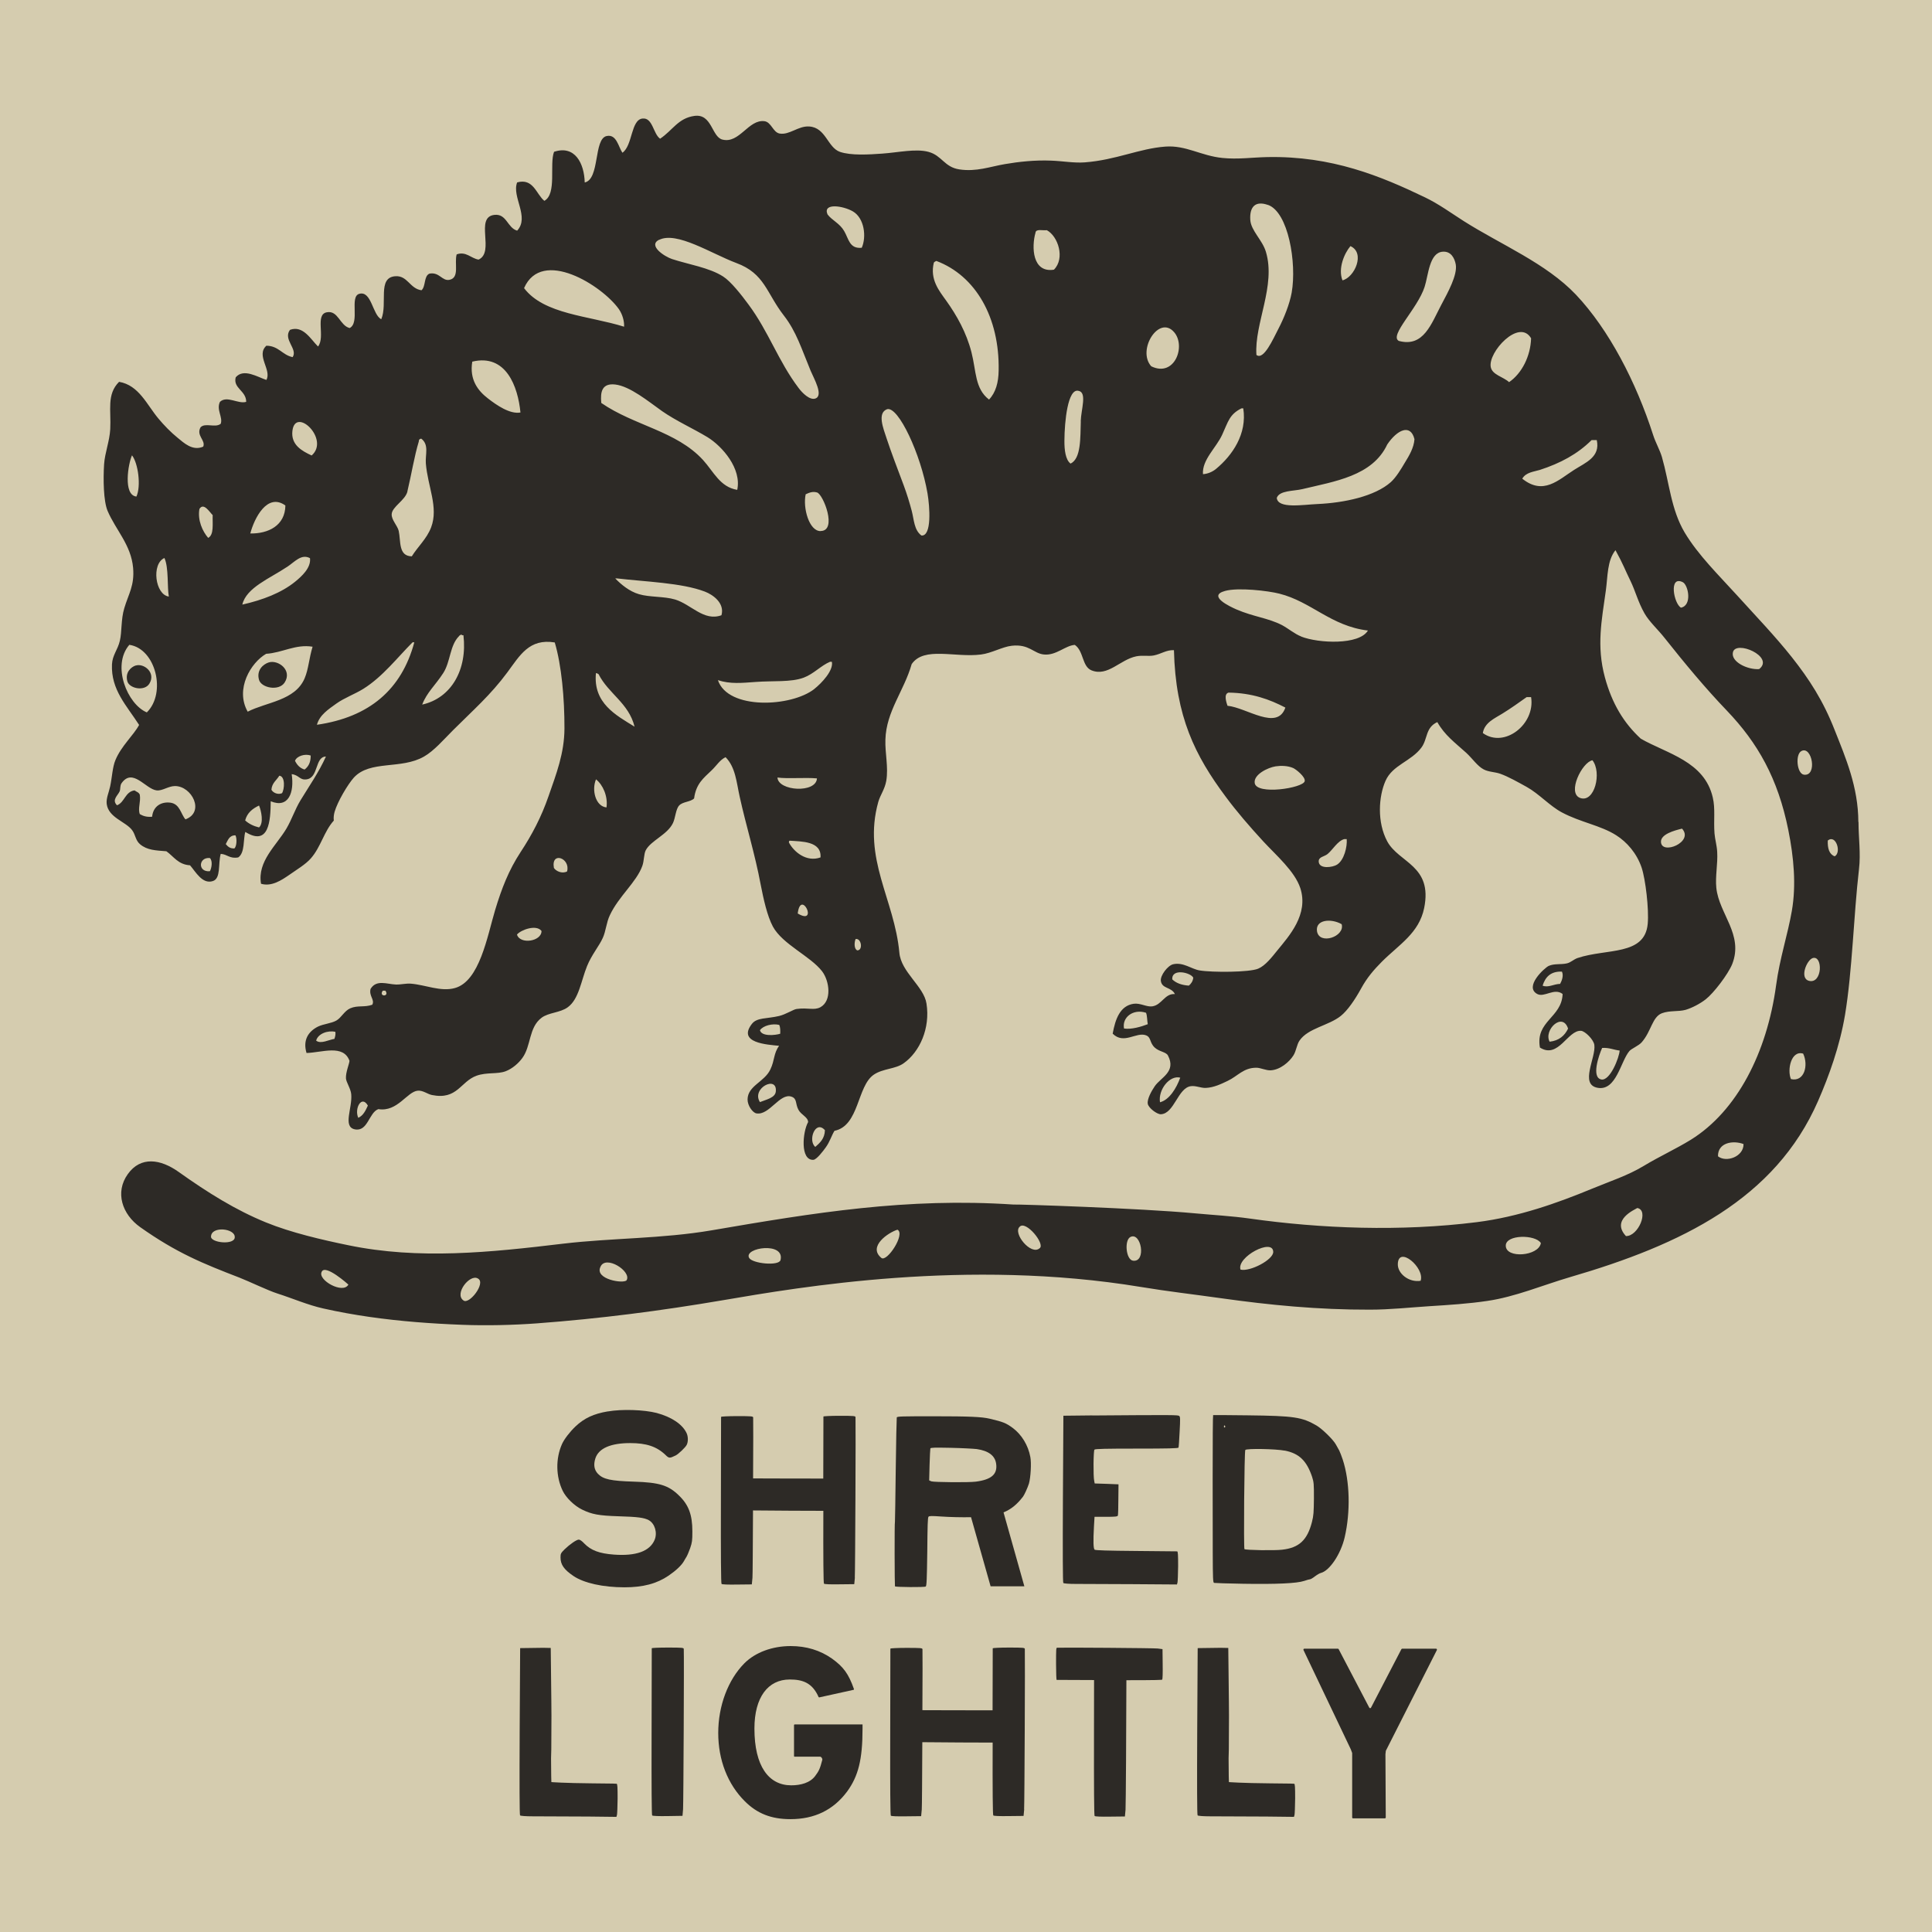 <?xml version="1.0" encoding="UTF-8"?>
<svg width="528px" height="528px" viewBox="0 0 528 528" version="1.1" xmlns="http://www.w3.org/2000/svg" xmlns:xlink="http://www.w3.org/1999/xlink">
    <title>RadavistFavicon2024</title>
    <g id="Page-1" stroke="none" stroke-width="1" fill="none" fill-rule="evenodd">
        <g id="RadavistFavicon2024" fill-rule="nonzero">
            <rect id="BACKGROUND" fill="#D5CCAF" x="0" y="0" width="528" height="528"></rect>
            <g id="LIGHTLY" transform="translate(140.082, 448.261)" fill="#2D2A26">
                <path d="M8.383,2.069 L2.069,2.155 L1.94,24.891 C1.875,39.244 1.896,47.736 2.047,47.865 C2.155,48.016 3.621,48.123 5.431,48.123 C7.241,48.123 14.159,48.167 20.883,48.188 L28.383,48.274 L28.534,47.736 C28.598,47.434 28.684,45.43 28.706,43.231 C28.706,40.193 28.663,39.223 28.426,39.223 C28.275,39.201 27.93,39.158 21.896,39.115 C14.03,39.05 10.603,38.77 10.603,38.77 C10.603,38.77 10.517,36.637 10.517,32.283 L10.582,29.805 L10.625,20.689 C10.625,20.689 10.603,15.301 10.431,2.112 L8.362,2.069 L8.383,2.069 Z" id="Path"></path>
                <path d="M38.038,2.241 C38.038,2.241 38.016,12.586 37.994,25.021 C37.951,40.236 38.016,47.736 38.145,47.886 C38.296,48.037 39.891,48.102 42.412,48.059 L46.442,47.994 L46.593,46.184 C46.701,44.805 46.895,4.267 46.787,2.392 C46.766,2.047 46.421,2.004 42.391,2.004 C39.999,2.004 38.038,2.09 38.038,2.198 L38.038,2.198 L38.038,2.241 Z" id="Path"></path>
                <path d="M139.823,46.227 L139.651,48.016 L135.642,48.059 C133.099,48.102 131.504,48.037 131.375,47.886 C131.224,47.714 131.16,41.206 131.203,27.973 C127.086,27.973 118.164,27.93 111.979,27.865 C111.936,37.197 111.893,45.645 111.828,46.292 L111.656,48.08 L107.647,48.123 C105.104,48.167 103.51,48.102 103.38,47.951 C103.229,47.779 103.165,40.279 103.208,25.064 C103.229,12.629 103.251,2.371 103.251,2.284 C103.251,2.198 105.212,2.09 107.626,2.09 C111.656,2.09 112.001,2.134 112.022,2.478 C112.065,3.254 112.044,10.625 112.001,19.116 C113.962,19.116 116.268,19.116 118.983,19.137 C124.091,19.159 128.595,19.159 131.181,19.159 C131.203,9.504 131.224,2.284 131.224,2.198 C131.224,2.112 133.185,2.004 135.599,2.004 C139.629,2.004 139.974,2.047 139.995,2.392 C140.082,4.267 139.909,44.805 139.801,46.184 L139.823,46.227 Z" id="Path"></path>
                <path d="M193.55,2.069 L187.235,2.155 L187.106,24.891 C187.041,39.244 187.063,47.736 187.214,47.865 C187.321,48.016 188.787,48.123 190.597,48.123 C192.408,48.123 199.325,48.167 206.049,48.188 L213.549,48.274 L213.7,47.736 C213.765,47.434 213.851,45.43 213.872,43.231 C213.872,40.193 213.829,39.223 213.592,39.223 C213.441,39.201 213.096,39.158 207.062,39.115 C199.196,39.05 195.769,38.77 195.769,38.77 C195.769,38.77 195.683,36.637 195.683,32.283 L195.748,29.805 L195.791,20.689 C195.791,20.689 195.769,15.301 195.597,2.112 L193.528,2.069 L193.55,2.069 Z" id="Path"></path>
                <path d="M177.58,10.754 C177.494,10.862 175.835,10.926 167.753,10.926 C167.732,23.361 167.602,45.365 167.516,46.356 L167.344,48.167 L163.335,48.21 C160.814,48.253 159.219,48.188 159.068,48.037 C158.917,47.865 158.874,40.365 158.896,25.15 C158.896,19.784 158.917,14.806 158.917,10.883 C151.741,10.862 148.745,10.84 148.68,10.84 C148.616,10.84 148.53,8.857 148.53,6.465 C148.53,2.435 148.551,2.069 148.81,2.047 C150.189,1.961 175.296,2.134 176.309,2.263 L177.624,2.435 L177.667,6.444 C177.71,8.965 177.645,10.56 177.559,10.711 L177.58,10.754 Z" id="Path"></path>
                <path d="M225.768,2.457 L234.13,18.426 C234.238,18.62 234.518,18.62 234.604,18.426 L242.902,2.457 C242.902,2.457 243.031,2.306 243.139,2.306 L252.362,2.306 C252.556,2.306 252.686,2.521 252.6,2.694 L238.656,30.215 C238.656,30.215 238.548,31.12 238.548,31.163 L238.634,48.425 C238.634,48.576 238.505,48.684 238.376,48.684 L229.712,48.684 C229.561,48.684 229.454,48.554 229.454,48.425 L229.454,30.818 C229.454,30.818 229.109,29.848 229.087,29.827 L216.157,2.694 C216.071,2.521 216.2,2.306 216.394,2.306 L225.553,2.306 C225.553,2.306 225.747,2.371 225.79,2.457 L225.768,2.457 Z" id="Path"></path>
                <path d="M95.643,23.038 L95.643,24.202 C95.643,32.607 94.48,37.154 91.441,41.335 C87.648,46.421 82.519,48.899 75.924,48.899 C70.73,48.899 66.851,47.391 63.468,44.007 C58.77,39.331 56.205,32.714 56.205,25.344 C56.205,17.974 58.856,10.819 63.382,6.271 C66.356,3.319 70.968,1.595 76.01,1.595 C80.299,1.595 84.092,2.759 87.325,5.043 C90.428,7.284 91.829,9.181 93.294,13.34 C93.316,13.426 93.294,13.534 93.187,13.556 L83.812,15.624 C83.812,15.624 83.683,15.603 83.64,15.538 C81.915,11.616 79.265,10.732 75.752,10.732 C69.804,10.732 66.097,15.581 66.097,24.137 C66.097,34.395 69.976,39.654 76.161,39.654 C78.726,39.654 81.29,38.986 82.691,37.111 C83.683,35.775 83.984,35.257 84.652,32.671 C84.717,32.37 84.372,31.831 84.071,31.831 L77.066,31.831 C77.066,31.831 76.916,31.766 76.916,31.68 L76.916,23.167 C76.916,23.167 76.98,23.016 77.066,23.016 L95.643,23.016 L95.643,23.038 Z" id="Path"></path>
            </g>
            <g id="SHRED" transform="translate(150.857, 383.608)" fill="#2D2A26">
                <path d="M180.684,3.103 C180.598,3.211 180.554,9.87 180.554,20.344 C180.554,27.068 180.576,36.227 180.576,40.731 C180.598,47.822 180.641,48.899 180.942,48.985 C181.115,49.029 184.714,49.158 188.916,49.223 C198.075,49.373 203.549,49.115 205.554,48.447 C206.243,48.21 206.998,47.994 207.17,47.994 C207.342,47.994 207.967,47.628 208.506,47.197 C209.11,46.744 209.821,46.335 210.122,46.27 C212.515,45.667 215.575,41.098 216.631,36.529 C218.247,29.59 218.053,21.206 216.092,15.258 C215.769,14.288 215.338,13.189 215.144,12.801 C214.95,12.413 214.54,11.681 214.239,11.185 C213.549,9.87 210.532,6.939 209.002,6.013 C204.972,3.664 202.86,3.34 190.08,3.19 C184.951,3.125 180.705,3.103 180.684,3.125 L180.684,3.125 L180.684,3.103 Z M183.96,6.164 C184.046,6.271 183.981,6.422 183.852,6.487 C183.744,6.573 183.636,6.487 183.636,6.293 C183.636,5.883 183.766,5.819 183.981,6.142 L183.981,6.142 L183.96,6.164 Z M200.252,12.823 C204.174,13.599 206.243,15.581 207.73,19.999 C208.183,21.422 208.248,21.896 208.226,25.947 C208.183,29.719 208.14,30.581 207.687,32.348 C206.416,37.305 204.174,39.395 199.541,39.912 C197.515,40.171 189.692,40.042 189.24,39.762 C189.002,39.611 189.196,12.931 189.477,12.65 C189.886,12.219 197.709,12.349 200.274,12.844 L200.274,12.844 L200.252,12.823 Z" id="Shape"></path>
                <path d="M147.646,3.211 L139.758,3.297 L139.629,26.034 C139.564,40.387 139.586,48.878 139.737,49.007 C139.845,49.158 141.31,49.266 143.12,49.266 C144.931,49.266 151.848,49.309 158.572,49.33 L170.792,49.416 L170.943,48.878 C171.007,48.576 171.094,46.572 171.115,44.374 C171.115,41.335 171.072,40.365 170.835,40.365 C170.684,40.344 165.62,40.3 159.585,40.257 C151.719,40.193 148.53,40.085 148.293,39.912 C147.948,39.611 147.883,37.607 148.12,33.447 L148.271,30.926 L151.396,30.926 C153.939,30.926 154.542,30.861 154.65,30.581 C154.715,30.408 154.779,28.404 154.779,26.163 L154.823,22.047 L151.59,21.917 L148.314,21.81 L148.185,21.142 C147.883,19.827 147.969,12.823 148.249,12.564 C148.443,12.349 151.331,12.284 159.844,12.284 C168.357,12.284 171.158,12.219 171.223,12.004 C171.288,11.853 171.417,9.913 171.525,7.672 C171.719,4.073 171.697,3.599 171.417,3.362 C171.029,3.082 170.296,3.06 147.624,3.233 L147.624,3.233 L147.646,3.211 Z" id="Path"></path>
                <path d="M128.66,25.516 C129.091,24.956 129.974,22.995 130.341,21.853 C130.815,20.215 131.052,16.249 130.728,14.59 C130.147,11.379 128.336,8.448 125.944,6.659 C124.026,5.258 123.336,5 119.63,4.116 C117.496,3.599 113.962,3.448 104.372,3.448 C95.643,3.448 94.307,3.47 94.221,3.771 C94.178,3.965 94.027,10.388 93.941,18.081 C93.855,25.775 93.747,32.133 93.725,32.219 C93.575,32.456 93.639,49.783 93.725,49.934 C93.984,50.149 101.807,50.214 102.13,49.977 C102.389,49.804 102.454,48.145 102.561,40.451 C102.626,33.339 102.669,31.098 102.906,30.883 C103.143,30.667 103.854,30.667 106.333,30.84 C108.854,31.012 111.871,31.077 114.522,31.033 L119.867,49.912 L129.091,49.912 L123.401,29.719 C125.535,28.835 127.086,27.521 128.66,25.495 L128.66,25.516 Z M103.66,21.228 L103.079,20.969 L103.186,16.767 C103.251,14.461 103.359,12.413 103.402,12.241 C103.488,12.004 104.544,11.982 108.94,12.069 C111.936,12.133 115.169,12.306 116.095,12.413 C119.306,12.888 121.052,14.202 121.375,16.379 C121.806,19.267 120.125,20.754 115.837,21.314 C113.897,21.573 104.415,21.486 103.66,21.228 L103.66,21.228 Z" id="Shape"></path>
                <path d="M15.258,2.112 C11.357,2.78 8.836,3.944 6.422,6.228 C4.914,7.651 3.319,9.72 2.737,11.034 C0.97,15 1.034,19.913 2.931,23.835 C3.836,25.71 6.099,27.909 8.211,28.943 C10.905,30.258 12.78,30.602 18.146,30.775 C23.469,30.926 25.193,31.163 26.465,31.852 C28.124,32.779 28.857,35.322 28.038,37.24 C26.723,40.344 22.952,41.701 16.896,41.249 C12.888,40.947 10.646,40.085 8.814,38.21 C8.254,37.585 7.629,37.154 7.327,37.154 C6.702,37.154 4.849,38.447 3.427,39.826 C2.414,40.839 2.328,41.012 2.328,42.024 C2.328,44.007 3.297,45.365 5.883,47.111 C8.728,49.029 13.922,50.192 19.805,50.192 C24.891,50.192 28.641,49.201 31.896,46.981 C33.878,45.624 35.408,44.18 36.055,43.037 C36.227,42.693 36.551,42.197 36.744,41.874 C36.938,41.572 37.391,40.516 37.757,39.503 C38.296,37.908 38.361,37.434 38.361,34.913 C38.361,30.408 37.369,27.672 34.697,25.107 C31.852,22.305 29.331,21.529 22.413,21.314 C16.034,21.12 14.008,20.667 12.564,19.18 C11.53,18.103 11.293,16.724 11.853,14.956 C12.758,12.198 16.034,10.776 21.379,10.776 C25.775,10.776 28.62,11.702 31.055,14.051 C31.982,14.956 32.154,14.956 33.792,14.159 C34.568,13.771 36.464,11.961 36.809,11.271 C37.24,10.431 37.24,8.987 36.766,8.017 C35.624,5.603 32.628,3.621 28.598,2.543 C25.15,1.659 19.137,1.444 15.215,2.134 L15.215,2.134 L15.258,2.112 Z" id="Path"></path>
                <path d="M82.777,47.542 L82.605,49.33 L78.597,49.373 C76.054,49.416 74.459,49.352 74.329,49.201 C74.179,49.029 74.114,42.52 74.157,29.288 C70.041,29.288 61.119,29.245 54.934,29.18 C54.89,38.512 54.847,46.96 54.783,47.606 L54.61,49.395 L50.602,49.438 C48.059,49.481 46.464,49.416 46.335,49.266 C46.184,49.093 46.119,41.593 46.162,26.378 C46.184,13.944 46.205,3.685 46.205,3.599 C46.205,3.513 48.167,3.405 50.58,3.405 C54.61,3.405 54.955,3.448 54.977,3.793 C55.02,4.569 54.998,11.939 54.955,20.43 C56.916,20.43 59.222,20.43 61.938,20.452 C67.045,20.473 71.549,20.473 74.136,20.473 C74.157,10.819 74.179,3.599 74.179,3.513 C74.179,3.427 76.14,3.319 78.553,3.319 C82.584,3.319 82.928,3.362 82.95,3.707 C83.036,5.582 82.864,46.119 82.756,47.498 L82.777,47.542 Z" id="Path"></path>
            </g>
            <path d="M507.871,224.648 C507.85,215.079 504.402,207.084 501.384,199.476 C498.26,191.502 494.467,185.64 489.661,179.563 C485.092,173.809 479.79,168.292 474.791,162.775 C469.748,157.215 464.101,151.719 460.394,145.512 C456.666,139.198 456.257,132.129 454.188,124.888 C453.606,122.927 452.442,120.944 451.796,118.897 C447.119,104.372 439.727,90.105 430.697,80.536 C422.508,71.916 410.159,66.851 400.008,60.408 C396.625,58.252 393.177,55.731 389.448,53.942 C377.401,48.145 363.954,42.563 346.303,42.93 C342.166,43.016 338.308,43.598 334.062,43.167 C328.179,42.563 324.127,39.654 318.503,40.063 C311.369,40.581 305.012,43.727 296.456,44.374 C293.482,44.589 290.594,44.029 287.318,43.899 C282.771,43.705 278.288,44.223 274.646,44.848 C270.573,45.537 266.845,47.003 262.168,46.292 C258.073,45.667 257.427,42.499 253.763,41.507 C250.294,40.559 245.466,41.68 241.091,41.981 C237.514,42.24 232.579,42.542 229.561,41.507 C226.156,40.322 225.704,34.848 221.157,34.568 C218.139,34.352 215.726,37.003 213.01,36.486 C211.243,36.12 210.791,33.383 208.937,33.124 C204.541,32.542 202.105,39.331 197.429,38.145 C194.476,37.413 194.606,30.99 189.757,31.68 C185.317,32.305 183.873,35.581 180.404,37.908 C178.507,36.594 178.399,32.111 175.619,32.391 C172.387,32.693 172.925,39.783 170.102,41.744 C168.982,40.106 168.507,36.594 165.792,37.176 C162.193,37.951 163.982,48.964 159.801,49.869 C159.672,44.632 157.107,39.589 151.417,41.486 C150.103,44.912 152.236,52.972 148.767,54.89 C146.547,53.102 145.793,48.619 141.332,49.848 C139.801,53.77 144.801,59.308 141.332,63.037 C138.616,62.239 138.487,58.339 135.103,58.727 C129.651,59.352 135.319,68.899 130.793,70.946 C128.724,70.623 127.367,68.597 124.802,69.524 C124.112,71.959 125.664,75.86 122.884,76.463 C120.815,76.916 120.125,74.265 117.367,74.782 C115.794,75.429 116.397,78.295 115.19,79.329 C111.958,78.877 111.397,75.235 108.014,75.493 C103.057,75.86 106.009,82.95 104.199,87.239 C101.807,86.096 101.548,79.372 98.186,80.299 C95.449,81.053 98.445,88.187 95.557,89.652 C92.863,88.984 92.432,84.76 89.329,85.342 C85.989,85.945 88.984,92.088 86.915,94.695 C84.976,92.82 82.864,88.812 79.243,90.148 C77.282,92.82 81.463,95.363 79.976,97.605 C77.131,97.023 76.183,94.523 72.799,94.48 C69.868,97.152 74.329,101.117 72.799,103.833 C70.45,103.079 66.593,100.557 64.416,103.122 C63.64,106.117 67.304,106.764 67.282,109.824 C65.084,110.492 62.024,108.014 60.106,109.824 C59.071,112.001 60.968,114.026 60.321,115.815 C58.834,117.022 56.076,115.427 54.804,116.785 C53.554,119.069 56.27,120.319 55.537,122.065 C52.606,123.336 50.235,121.009 48.576,119.673 C46.658,118.121 44.848,116.246 43.296,114.393 C40.128,110.621 37.973,105.277 32.542,104.35 C29.094,107.798 30.408,112.108 30.128,117.302 C29.934,120.664 28.663,123.703 28.447,126.892 C28.189,131.009 28.275,136.914 29.396,139.608 C31.658,144.888 35.818,148.896 36.378,155.189 C36.788,160.038 35.15,162.236 33.964,166.223 C33.038,169.262 33.339,172.667 32.758,175.102 C32.176,177.624 30.732,178.981 30.602,181.567 C30.301,188.528 34.632,192.839 38.016,198.119 C36.507,200.942 33.167,203.83 31.551,207.709 C30.732,209.648 30.646,212.364 30.107,214.907 C29.74,216.631 28.986,218.139 29.159,219.691 C29.633,223.484 34.374,224.519 36.12,226.889 C37.068,228.182 37.003,229.648 38.275,230.725 C40.236,232.363 42.52,232.406 45.473,232.643 C47.477,234.066 48.684,236.285 51.938,236.479 C53.468,238.247 55.3,241.716 58.166,240.79 C60.429,240.078 59.567,236.048 60.321,233.354 C62.132,233.462 62.757,234.755 65.106,234.324 C66.981,233.074 66.442,229.26 67.045,227.363 C73.511,231.372 73.942,224.346 73.985,218.98 C78.834,220.984 80.472,216.631 79.717,211.566 C81.786,211.825 81.872,213.269 83.812,212.989 C87.109,212.515 86.032,206.782 89.07,206.76 C87.131,211.071 84.48,214.842 82.109,218.743 C80.601,221.243 79.739,223.958 78.295,226.415 C75.579,231.027 70.278,235.38 71.334,241.522 C74.222,242.384 76.959,240.531 79.006,239.13 C81.01,237.708 83.553,236.221 84.976,234.561 C87.648,231.544 88.575,227.169 91.225,224.26 C91.118,223.398 91.247,222.579 91.441,221.868 C92.26,219.045 95.062,214.346 96.699,212.515 C101.139,207.666 109.63,210.36 115.88,206.76 C118.617,205.209 121.289,202.084 123.811,199.562 C129.241,194.132 134.069,189.951 138.659,183.744 C142.086,179.111 144.629,174.434 151.611,175.576 C153.465,181.783 154.284,190.834 154.262,199.067 C154.241,205.855 152.021,211.523 149.93,217.536 C147.948,223.29 145.362,228.182 142.28,232.859 C139.026,237.837 137.129,242.729 135.319,248.699 C133.164,255.897 131.073,268.202 124.285,270.034 C120.449,271.09 116.268,269.151 112.302,268.827 C110.945,268.72 109.522,269.108 108.229,269.064 C105.751,268.978 102.863,267.621 101.268,270.271 C100.794,272.254 102.475,273.181 101.742,274.582 C99.652,275.357 97.734,274.689 95.751,275.551 C94.092,276.263 93.294,278.137 91.915,278.913 C90.493,279.711 88.488,279.797 86.872,280.573 C84.286,281.887 82.713,284.215 83.769,287.771 C87.907,287.685 93.855,285.292 95.514,289.926 C95.428,290.853 94.458,293.051 94.544,294.71 C94.609,295.745 95.859,297.533 95.988,299.042 C96.333,302.813 93.618,307.921 96.936,308.632 C100.557,309.386 100.794,304.042 103.402,303.115 C108.66,303.956 111.246,298.309 114.199,298.072 C115.6,297.964 116.85,299.02 118.035,299.257 C124.996,300.68 125.836,295.551 130.254,293.977 C133.056,292.986 135.922,293.611 138.164,292.771 C140.06,292.059 141.741,290.529 142.732,289.172 C145.189,285.853 144.456,280.831 147.991,278.159 C149.909,276.694 153.098,276.801 155.167,275.271 C158.228,273.051 158.809,268.008 160.447,264 C161.676,260.961 163.766,258.504 164.736,256.328 C165.598,254.453 165.706,252.104 166.676,250.1 C169.089,244.949 173.917,241.113 175.533,236.673 C176.05,235.272 175.943,233.398 176.481,232.363 C177.904,229.691 182.386,228.139 183.916,224.928 C184.584,223.549 184.671,221.113 185.619,220.122 C186.61,219.066 188.679,219.195 189.692,218.204 C190.231,214.174 192.235,212.687 194.476,210.532 C195.834,209.239 196.739,207.666 198.291,206.933 C201.028,209.67 201.287,213.872 202.149,217.73 C203.894,225.661 206.329,233.398 207.881,241.716 C208.657,245.703 209.67,250.315 211.222,253.224 C213.894,258.117 221.437,261.263 224.669,265.444 C226.695,268.095 227.406,273.526 224.195,275.271 C222.471,276.198 220.855,275.314 217.708,275.745 C216.846,275.853 214.799,277.211 212.924,277.663 C209.562,278.461 206.868,278.03 205.489,279.818 C201.437,285.034 209.67,285.486 212.924,285.81 C211.372,287.943 211.76,289.71 210.532,292.275 C208.916,295.702 204.368,296.714 204.304,300.443 C204.282,302.145 205.683,304.085 206.717,304.279 C210.252,304.904 213.118,298.611 216.308,299.71 C217.902,300.27 217.299,301.585 218.204,303.288 C218.98,304.731 220.79,305.249 220.855,306.649 C219.325,309.386 218.657,317.145 222.277,316.972 C223.204,316.908 224.993,314.516 225.661,313.589 C226.824,311.973 227.212,310.421 228.053,309.042 C234.863,307.662 234.195,296.822 238.807,293.697 C241.307,291.995 244.755,292.189 246.975,290.572 C251.371,287.448 254.259,281.004 253.203,274.28 C252.513,269.582 246.242,265.681 245.789,260.358 C244.453,245.789 235.682,234.669 240.035,219.131 C240.574,217.256 241.781,215.769 242.212,213.398 C242.837,209.648 241.846,205.855 241.975,202.127 C242.19,194.412 247.061,188.83 249.151,181.503 C252.513,176.589 260.961,179.779 268.095,178.873 C271.004,178.507 273.935,176.761 276.5,176.481 C281.305,175.943 282.491,178.636 285.357,178.873 C288.654,179.175 291.133,176.417 293.74,176.244 C296.197,177.925 295.68,182.149 298.309,183.205 C302.77,184.994 306.089,180.274 310.529,179.369 C312.231,179.024 313.869,179.412 315.313,179.132 C317.36,178.723 318.783,177.58 320.83,177.688 C321.261,195.856 326.627,206.545 334.968,217.73 C337.898,221.695 341.497,225.876 345.269,229.971 C348.846,233.829 353.825,238.096 355.355,242.686 C357.725,249.906 352.23,255.875 349.127,259.69 C347.575,261.608 345.829,263.892 343.847,264.733 C341.433,265.746 331.304,265.789 327.834,265.207 C325.593,264.84 323.373,262.879 320.593,263.526 C319.149,263.871 317.037,266.586 317.253,268.095 C317.576,270.293 320.14,269.689 321.089,271.672 C318.287,271.457 317.533,274.689 314.86,275.034 C313.33,275.228 311.606,274.064 309.817,274.323 C306.132,274.862 304.818,278.439 304.085,282.491 C307.145,285.551 310.529,281.93 313.201,282.943 C314.666,283.525 314.106,284.926 315.593,286.305 C316.843,287.448 318.675,287.469 319.192,288.46 C321.52,292.921 317.253,294.43 315.593,296.844 C314.71,298.137 313.46,300.357 313.675,301.65 C313.848,302.77 316.218,304.581 317.274,304.516 C320.938,304.322 321.886,297.339 325.442,296.844 C326.8,296.65 328.222,297.383 329.515,297.318 C331.756,297.232 333.825,296.197 335.506,295.4 C338.286,294.085 339.816,291.779 343.394,291.801 C344.45,291.801 346.023,292.577 347.252,292.512 C349.838,292.383 352.338,290.249 353.48,288.439 C354.277,287.167 354.385,285.465 355.161,284.366 C357.51,280.961 363.092,280.314 366.432,277.642 C368.285,276.155 370.29,273.224 371.949,270.207 C373.587,267.19 375.419,265.078 377.682,262.793 C382.38,258.117 387.811,255.013 389.211,248.16 C391.582,236.522 382.315,235.833 379.126,229.949 C376.302,224.691 376.755,217.687 378.651,213.398 C380.569,209.045 385.656,208.097 388.479,204.282 C390.203,201.933 389.535,198.83 392.81,197.343 C394.815,200.92 397.616,202.946 400.698,205.726 C402.487,207.385 403.78,209.39 405.482,210.273 C406.862,211.006 408.564,210.941 410.051,211.48 C412.228,212.256 414.879,213.765 417.228,215.058 C420.633,216.954 423.521,220.251 426.84,222.019 C431.969,224.756 437.421,225.553 441.688,228.268 C444.619,230.122 447.313,233.182 448.649,237.126 C449.705,240.315 450.675,248.44 450.309,252.47 C449.511,261.263 439.059,259.151 431.128,261.823 C430.072,262.19 429.275,263.03 428.283,263.267 C426.581,263.677 424.835,263.267 423.24,263.978 C422.12,264.496 416.452,269.668 420.116,271.651 C422.055,272.685 424.771,269.883 427.055,271.651 C426.796,278.181 419.577,279 420.848,286.284 C425.934,289.516 428.434,281.413 432.12,281.715 C433.176,281.823 435.481,284.042 435.719,285.551 C436.214,289.042 431.581,296.434 436.667,297.296 C441.731,298.158 442.895,290.055 445.309,287.232 C445.891,286.564 447.852,285.788 448.671,284.84 C451.321,281.801 451.515,277.944 454.188,276.909 C456.321,276.112 458.713,276.521 460.653,275.982 C462.463,275.444 464.662,274.28 466.17,273.095 C468.325,271.414 472.226,266.328 473.39,263.504 C476.579,255.401 469.791,249.776 469.058,242.643 C468.735,239.475 469.489,236.07 469.295,232.816 C469.209,231.07 468.692,229.411 468.562,227.773 C468.282,224.174 468.821,221.027 468.088,217.945 C465.804,208.054 455.61,205.985 448.434,201.89 C443.779,197.623 440.546,192.278 438.606,185.123 C436.279,176.524 437.723,169.563 438.865,161.374 C439.404,157.473 439.21,153.206 441.494,150.361 C443.606,154.176 444.21,155.965 445.589,158.745 C446.947,161.525 447.658,164.52 449.425,167.624 C450.74,169.93 453.132,172.063 454.92,174.348 C460.438,181.309 466.149,188.184 471.967,194.239 C480.351,203.011 485.889,212.687 488.734,226.846 C490.243,234.346 490.911,241.91 489.704,248.893 C488.583,255.401 486.385,261.866 485.394,269.28 C482.894,287.706 474.704,303.632 462.14,311.455 C458.024,313.998 453.541,316.024 449.188,318.653 C444.835,321.283 439.986,322.834 435.05,324.882 C425.611,328.782 415.03,332.554 403.651,333.998 C382.789,336.627 360.936,335.765 341.584,333.028 C336.562,332.317 331.519,332.058 326.455,331.584 C311.757,330.205 277.706,329.084 276.952,329.192 C247.837,327.252 222.514,331.433 194.476,336.239 C181.007,338.545 167.085,338.329 153.939,339.881 C133.832,342.295 114.457,344.299 95.191,340.312 C88.165,338.868 79.545,336.886 72.648,334.062 C64.459,330.722 56.83,325.981 48.813,320.27 C43.878,316.757 38.447,315.916 34.913,320.895 C31.378,325.851 33.361,331.843 38.296,335.355 C48.317,342.446 55.472,345.312 65.45,349.17 C67.95,350.139 73.273,352.704 75.795,353.501 C79.976,354.838 84.178,356.669 88.359,357.596 C92.562,358.544 96.786,359.299 100.988,359.902 C109.393,361.109 117.819,361.734 126.311,362.057 C132.797,362.316 140.211,362.143 146.676,361.669 C164.003,360.376 180.533,358.243 197.601,355.333 C218.57,351.756 264.216,343.868 311.779,351.713 C319.02,352.92 326.218,353.738 333.868,354.816 C346.885,356.648 360.204,357.962 374.384,357.919 C379.901,357.919 385.289,357.316 390.677,356.971 C395.828,356.648 401.302,356.303 406.495,355.527 C414.06,354.428 421.56,351.239 429.038,349.04 C459.554,340.161 485.157,327.726 496.88,300.852 C499.833,294.085 502.785,285.939 504.229,277.362 C506.233,265.272 506.578,250.207 508.044,237.557 C508.561,233.204 507.914,229.023 507.914,224.605 L507.871,224.648 Z M44.934,152.495 C46.141,155.06 45.667,160.534 46.141,163.033 C42.391,162.538 41.335,154.09 44.934,152.495 Z M36.076,124.436 C37.757,126.591 38.598,132.84 37.283,135.707 C33.576,135.319 35.042,126.655 36.076,124.436 Z M35.344,176.223 C42.585,177.279 45.516,189.39 40.128,194.692 C34.848,192.515 30.43,181.934 35.344,176.223 Z M50.688,223.937 C49.395,222.45 49.179,219.756 46.615,219.368 C44.115,219.023 41.852,220.295 41.572,223.204 C40.063,223.355 39.072,222.988 38.21,222.493 C37.628,220.92 38.512,219.217 38.21,217.213 C37.973,216.523 37.262,216.394 36.766,216.006 C34.18,216.372 34.094,219.26 31.982,220.079 C30.473,218.592 32.197,217.428 32.714,216.243 C32.93,215.683 32.779,214.713 33.189,214.088 C36.249,209.691 39.762,215.64 42.8,216.006 C44.33,216.2 46.033,214.821 47.822,214.821 C52.434,214.821 56.054,221.911 50.71,223.915 L50.688,223.937 Z M57.369,238.096 C53.964,238.419 54.222,234.173 57.369,234.497 C58.166,235.316 57.843,237.191 57.369,238.096 Z M56.895,147 C55.365,145.254 53.942,142.151 54.503,139.09 C55.666,137.215 57.304,139.995 58.123,140.771 C58.037,143.163 58.533,146.137 56.895,147 Z M64.071,231.867 C62.821,231.932 62.239,231.329 61.701,230.682 C62.304,229.626 62.627,228.268 64.351,228.29 C64.804,229.174 64.696,231.264 64.071,231.867 Z M111.333,134.306 C112.41,129.823 113.229,124.673 114.457,120.643 C114.436,120.212 114.63,120.018 114.932,119.91 L115.169,119.91 C117.302,121.591 116.203,124.177 116.376,126.612 C116.871,132.927 119.91,138.638 117.819,144.133 C116.634,147.237 114.199,149.37 112.539,152.042 C108.811,151.978 109.587,147.883 108.962,145.081 C108.617,143.638 106.958,142.064 107.044,140.534 C107.13,138.487 110.751,136.741 111.354,134.306 L111.333,134.306 Z M77.993,138.142 C77.928,143.659 73.295,145.879 68.403,145.793 C69.502,141.612 73.036,134.586 77.993,138.142 Z M78.467,154.93 C80.579,153.529 82.346,151.288 84.717,152.538 C85.04,155.167 82.476,157.495 80.622,159.003 C76.916,161.999 71.851,163.96 66.226,165.232 C67.304,160.577 73.769,158.077 78.446,154.93 L78.467,154.93 Z M70.795,226.135 C69.265,225.768 67.993,225.122 67.002,224.217 C67.541,222.126 69.028,220.984 70.795,220.144 C71.399,221.588 72.131,224.906 70.795,226.135 Z M77.045,216.782 C75.967,217.256 74.631,216.674 74.179,215.833 C74.308,213.98 75.579,213.247 76.334,211.997 C78.015,212.148 77.756,215.726 77.066,216.782 L77.045,216.782 Z M83.252,210.316 C81.959,209.928 81.183,209.066 80.622,207.924 C81.096,206.61 83.359,205.92 84.911,206.48 C84.933,208.355 84.286,209.519 83.23,210.316 L83.252,210.316 Z M83.252,185.382 C80.644,191.502 72.842,191.847 67.692,194.498 C64.179,188.291 68.575,181.072 72.735,178.68 C77.196,178.399 80.752,175.986 85.428,176.74 C84.437,179.994 84.329,182.86 83.252,185.382 Z M85.17,124.479 C82.476,123.229 79.48,121.569 79.911,117.776 C80.687,110.966 90.256,120.039 85.17,124.479 Z M86.614,198.075 C87.346,195.36 89.825,193.808 91.872,192.321 C94.113,190.705 96.915,189.735 99.307,188.248 C104.609,184.929 108.574,179.714 112.755,175.533 L113.229,175.533 C109.759,188.442 100.945,196.007 86.614,198.075 Z M115.384,192.558 C116.656,189.218 118.983,187.278 121.138,183.938 C123.143,180.813 122.905,176.395 125.448,173.852 C125.492,173.593 125.923,173.701 125.923,173.378 C126.095,173.507 126.311,173.637 126.655,173.615 C127.754,182.947 123.38,190.77 115.384,192.558 Z M133.358,108.897 C130.642,106.807 128.25,103.79 129.069,98.833 C138.314,96.613 141.547,105.665 142.237,112.733 C139.37,113.251 135.75,110.751 133.358,108.897 L133.358,108.897 Z M91.419,283.913 C89.932,284.129 87.626,285.422 86.398,284.387 C86.915,282.491 89.566,281.521 91.656,281.995 C91.764,282.814 91.57,283.331 91.398,283.913 L91.419,283.913 Z M97.906,305.486 C96.786,302.986 98.811,299.15 100.536,302.145 C99.911,303.503 99.286,304.882 97.906,305.486 Z M104.609,270.745 L105.32,270.745 C106.57,272.47 103.38,272.47 104.609,270.745 Z M141.288,255.401 C142.388,254.087 146.612,252.578 147.991,254.431 C148.012,257.319 142.086,258.181 141.288,255.401 Z M207.687,301.197 C205.252,297.404 212.515,293.74 212.019,298.331 C211.825,300.033 209.411,300.486 207.687,301.197 Z M207.687,281.543 C208.592,280.271 211.114,279.646 212.967,280.099 C213.247,280.724 213.269,281.564 213.226,282.512 C211.954,282.922 208.118,283.353 207.687,281.543 L207.687,281.543 Z M222.816,313.438 C220.704,311.714 222.838,305.938 225.445,308.869 C225.381,311.175 224.088,312.317 222.816,313.438 Z M224.26,145.146 C221.113,145.168 219.368,138.767 220.187,135.082 C221.178,134.629 222.083,134.241 223.29,134.586 C224.993,135.082 228.915,145.103 224.26,145.125 L224.26,145.146 Z M180.123,65.558 C184.929,63.123 194.433,69.33 201.222,71.873 C209.023,74.76 209.411,80.04 214.217,86.226 C217.665,90.665 219.023,95.277 221.544,101.333 C222.407,103.402 225.165,108.121 222.816,108.919 C221.286,109.436 219.239,107.367 218.247,106.031 C212.73,98.747 210.058,90.622 204.584,83.252 C202.601,80.558 199.756,76.937 197.644,75.579 C193.895,73.144 188.119,72.261 183.658,70.795 C181.589,70.105 176.999,67.11 180.123,65.515 L180.123,65.558 Z M180.856,112.302 C184.822,115.061 189.283,117.022 193.356,119.479 C197.386,121.957 202.73,128.056 201.48,133.875 C196.782,133.099 195.08,128.961 192.127,125.707 C184.822,117.755 173.356,116.354 164.327,110.126 C164.025,107.065 164.52,104.673 168.141,105.083 C172.193,105.557 177.236,109.738 180.835,112.281 L180.856,112.302 Z M154.973,238.16 C153.616,238.872 151.913,238.074 151.374,237.191 C150.555,232.536 155.986,234.54 154.973,238.16 Z M143.228,78.726 C148.099,67.649 164.564,78.036 169.132,84.48 C170.188,86.01 170.641,87.907 170.555,89.286 C160.943,86.269 148.659,85.945 143.228,78.747 L143.228,78.726 Z M165.749,220.661 C162.775,220.381 161.633,215.92 162.883,212.989 C164.758,214.454 166.18,217.622 165.749,220.661 Z M162.883,183.981 C163.271,183.895 163.292,184.197 163.572,184.218 C166.266,189.584 171.826,192.127 173.421,198.593 C168.335,195.446 162.085,192.192 162.861,183.981 L162.883,183.981 Z M184.455,163.831 C181.503,162.947 177.516,163.249 174.628,162.387 C172.02,161.633 169.736,159.736 168.141,158.077 L168.637,158.077 C176.46,159.003 186.287,159.262 192.623,161.676 C194.886,162.538 198.097,164.844 197.17,168.141 C192.343,169.887 188.938,165.189 184.477,163.831 L184.455,163.831 Z M212.472,212.493 C215.23,212.881 220.122,212.428 223.269,212.73 C223.032,216.868 212.665,216.2 212.472,212.493 Z M218.01,249.647 C218.851,242.772 223.807,253.095 218.01,249.647 L218.01,249.647 Z M215.618,230.23 C215.575,229.949 215.661,229.799 215.833,229.755 C218.958,229.992 224.562,229.82 224.238,234.324 C220.424,235.704 216.954,232.837 215.596,230.23 L215.618,230.23 Z M222.557,188.291 C216.243,193.248 198.937,194.067 196.2,185.878 C199.541,186.998 202.86,186.632 206.48,186.373 C211.265,186.007 216.157,186.503 219.67,185.188 C222.407,184.153 224.368,181.891 226.846,180.856 L227.342,180.856 C227.837,183.227 224.562,186.696 222.536,188.291 L222.557,188.291 Z M234.303,259.733 C233.376,259.388 233.441,257.556 233.829,256.63 C235.402,256.328 235.919,259.711 234.303,259.733 Z M235.51,67.713 C232.126,68.058 231.954,65.256 230.704,63.144 C229.454,60.989 227.385,60.235 226.156,58.597 C224.777,55.365 230.445,56.227 233.096,57.778 C236.221,59.61 236.846,64.696 235.51,67.713 Z M251.824,146.353 C249.798,144.866 249.798,142 249.173,139.629 C248.569,137.345 247.858,135.017 246.996,132.69 C245.251,128.035 243.57,123.66 242.32,119.867 C241.371,117 239.69,112.841 242.449,111.828 C245.531,111.009 251.651,124.134 253.483,134.845 C254.087,138.422 254.712,146.612 251.802,146.353 L251.824,146.353 Z M270.293,109.199 C266.392,106.203 266.823,101.441 265.487,96.247 C264.108,90.881 261.5,86.226 258.548,82.109 C256.673,79.48 254.087,76.398 255.207,71.786 C255.358,71.571 255.617,71.42 255.897,71.312 C266.629,75.342 273.202,86.764 272.922,101.268 C272.879,104.501 272.146,107.259 270.293,109.199 Z M288.029,73.704 C282.103,74.631 281.887,67.498 282.986,63.619 C283.073,62.455 284.969,63.058 286.09,62.907 C289.172,64.567 291.133,70.601 288.029,73.704 Z M295.378,115.126 C295.227,119.587 295.486,125.319 292.577,126.698 C291.197,125.686 290.874,122.927 290.896,120.47 C290.917,115.061 291.844,106.117 294.71,106.807 C297.167,107.195 295.443,111.914 295.357,115.126 L295.378,115.126 Z M307.188,281.09 C306.585,278.073 309.645,275.616 313.201,276.78 C313.546,277.62 313.481,278.913 313.675,279.905 C311.865,280.594 309.236,281.392 307.188,281.09 Z M317.016,301.24 C316.477,297.814 319.645,293.762 322.554,294.516 C321.498,297.426 319.559,300.594 317.016,301.24 Z M324.925,269.366 C322.985,269.237 321.455,268.698 320.377,267.664 C320.14,264.56 325.399,265.767 326.11,267.19 C326.002,268.181 325.528,268.827 324.903,269.366 L324.925,269.366 Z M369.061,67.261 C373.199,69.114 370.182,75.838 366.885,76.614 C365.613,73.36 367.402,69.222 369.061,67.261 L369.061,67.261 Z M346.519,55.99 C352.079,57.951 354.428,71.808 353.006,79.976 C352.424,83.165 350.872,87.001 349.407,89.803 C347.877,92.756 345.334,98.553 343.372,97.001 C342.769,88.424 348.76,78.122 345.959,68.812 C344.989,65.558 341.864,63.037 341.691,60.063 C341.476,56.528 343.071,54.783 346.519,56.011 L346.519,55.99 Z M314.623,100.104 C310.658,95.665 316.714,86.01 320.852,90.751 C324.192,94.544 321.024,103.229 314.623,100.104 Z M328.761,129.586 C328.481,125.642 332.381,122.388 334.019,118.789 C335.657,115.255 335.959,113.251 339.299,111.591 L339.773,111.591 C340.872,118.617 336.756,124.479 332.338,128.142 C331.412,128.918 330.054,129.522 328.739,129.586 L328.761,129.586 Z M335.7,189.283 C342.187,189.369 346.971,191.136 351.282,193.377 C349.062,199.843 340.679,193.377 335.463,192.882 C335.161,191.976 334.386,189.714 335.7,189.304 L335.7,189.283 Z M342.898,213.98 C342.575,211.653 346.519,209.756 348.631,209.433 C350.053,209.217 351.928,209.239 353.437,209.907 C354.148,210.23 356.842,212.321 356.562,213.506 C356.109,215.381 343.351,217.364 342.898,213.98 L342.898,213.98 Z M359.924,254.496 C359.449,251.285 363.824,250.94 366.669,252.578 C367.617,255.983 360.549,258.354 359.924,254.496 Z M365.441,236.285 C364.212,237.061 360.613,237.578 360.398,235.553 C360.268,234.13 361.863,234.173 362.811,233.398 C364.255,232.212 365.527,229.842 367.359,229.324 L368.048,229.324 C368.221,231.372 367.359,235.057 365.419,236.285 L365.441,236.285 Z M355.635,173.96 C353.803,173.249 352.122,171.783 350.355,170.835 C346.54,168.874 342.597,168.572 337.898,166.546 C336.174,165.792 329.881,162.861 334.774,161.503 C338.394,160.49 346.584,161.46 349.622,162.236 C358.393,164.434 363.738,171.115 373.846,172.322 C371.432,176.352 360.333,175.813 355.635,173.981 L355.635,173.96 Z M383.91,126.483 C382.919,128.164 381.539,130.47 380.095,131.763 C375.764,135.621 367.402,137.431 359.945,137.754 C356.088,137.927 349.213,139.112 348.933,136.073 C349.644,134.004 353.544,134.241 355.872,133.681 C364.729,131.547 375.074,130.125 379.126,121.462 C381.798,117.496 385.483,115.686 386.561,120.018 C386.41,122.367 385.117,124.522 383.91,126.483 L383.91,126.483 Z M393.996,83.101 C391.151,88.467 389.082,95.018 382.272,93.165 C379.6,91.678 387.423,84.372 389.341,78.381 C390.375,75.17 390.612,69.071 394.254,68.791 C396.582,68.597 397.552,70.623 397.853,72.304 C398.328,75.17 395.698,79.89 394.017,83.079 L393.996,83.101 Z M426.365,268.892 C424.706,268.892 423.09,270.013 421.581,269.366 C422.314,267.06 423.736,265.422 426.861,265.53 C427.378,266.629 426.84,268.03 426.365,268.892 Z M423.499,284.689 C421.797,281.499 427.033,276.435 428.542,281.112 C427.615,283.051 426.064,284.409 423.499,284.689 Z M437.637,295.012 C434.856,294.495 436.925,288.439 437.852,286.392 C439.792,286.262 440.999,286.93 442.636,287.103 C442.55,288.978 440.007,295.486 437.615,295.012 L437.637,295.012 Z M459.683,226.458 C463.067,230.122 454.015,233.807 453.929,230.057 C453.886,227.988 457.528,226.975 459.683,226.458 Z M418.435,92.454 C418.284,97.346 415.913,102.044 412.422,104.436 C410.827,102.971 407.853,102.454 407.422,100.363 C406.538,96.312 415.18,86.894 418.435,92.454 L418.435,92.454 Z M405.245,200.338 C405.698,197.494 408.478,196.33 410.525,195.058 C412.853,193.636 415.159,191.976 417.228,190.511 L418.435,190.511 C419.641,197.925 411.129,204.584 405.245,200.338 Z M431.839,218.075 C428.197,216.739 432.357,208.312 435.201,207.773 C437.831,211.114 435.783,219.497 431.839,218.075 Z M430.18,128.423 C425.891,131.16 421.775,135.448 416.021,130.815 C417.034,129.048 419.232,128.918 420.827,128.423 C426.408,126.612 431.107,124.112 434.964,120.276 L436.387,120.276 C437.4,124.931 433.305,126.418 430.18,128.423 Z M459.403,166.072 C457.442,165.016 455.976,157.15 459.899,159.111 C461.386,159.865 462.528,165.426 459.403,166.072 Z M480.76,182.86 C477.571,183.076 473.045,180.878 473.584,178.313 C474.252,174.779 485.113,179.455 480.76,182.86 Z M57.671,337.898 C57.821,335.011 64.2,335.7 64.157,338.071 C64.265,340.377 57.455,339.666 57.671,337.898 L57.671,337.898 Z M87.907,347.596 C88.833,345.312 95.212,351.066 95.212,351.066 C93.768,353.76 86.764,349.838 87.907,347.596 Z M126.655,355.398 C124.048,353.588 128.466,348.006 130.642,349.428 C132.862,350.657 128.185,356.648 126.655,355.398 Z M171.244,349.881 C170.49,350.915 162.452,349.644 164.089,346.239 C165.469,342.834 172.688,347.446 171.244,349.881 Z M204.713,343.739 C203.248,340.959 214.54,339.278 213.312,344.364 C212.881,346.066 205.532,345.334 204.713,343.739 Z M240.876,343.782 C237.061,340.657 242.837,336.799 245.272,336.067 C247.513,337.23 242.406,345.01 240.876,343.782 Z M284.129,341.131 C281.758,343.222 276.737,337.015 278.655,335.269 C280.336,333.394 285.723,340.01 284.129,341.131 Z M309.645,344.536 C307.705,344.278 307.231,338.954 308.912,338.071 C311.865,336.541 313.373,345.032 309.645,344.536 Z M339.019,346.971 C337.898,343.523 347.877,338.265 347.963,342.122 C348.027,344.278 341.584,347.618 339.019,346.971 Z M388.242,350.032 C384.987,350.549 381.927,348.006 382.013,345.463 C382.143,340.269 389.47,346.497 388.242,350.032 Z M411.517,340.441 C411.474,337.338 419.663,337.338 421.107,339.73 C420.504,343.329 411.517,344.019 411.517,340.441 Z M444.36,337.812 C440.244,333.373 446.666,330.636 447.464,330.14 C450.718,330.744 447.744,337.877 444.36,337.812 Z M469.511,316.003 C469.446,312.231 473.648,311.585 476.493,312.662 C476.558,316.11 471.752,317.813 469.511,316.003 Z M492.312,205.252 C495.221,203.722 496.751,212.213 493.001,211.717 C491.062,211.459 490.587,206.136 492.312,205.252 Z M489.445,294.904 C488.368,292.34 489.51,286.973 492.786,287.943 C494.294,291.111 493.13,295.766 489.445,294.904 Z M494.467,268.073 C491.643,267.448 493.777,262.297 495.436,261.823 C498.195,261.069 498.066,268.849 494.467,268.073 Z M501.406,234.023 C499.897,233.462 499.445,231.846 499.51,229.712 C501.751,227.902 503.324,233.01 501.406,234.023 Z M37.089,181.891 C39.288,181.179 42.693,183.809 40.818,186.847 C39.46,189.024 35.365,188.162 34.805,186.201 C34.137,183.787 35.775,182.3 37.089,181.869 L37.089,181.869 Z M73.467,181.029 C76.01,180.253 79.976,183.141 77.778,186.546 C76.204,188.938 71.442,188.011 70.795,185.813 C70.019,183.162 71.937,181.503 73.467,181.029 Z" id="JACKAL" fill="#2D2A26"></path>
        </g>
    </g>
</svg>
